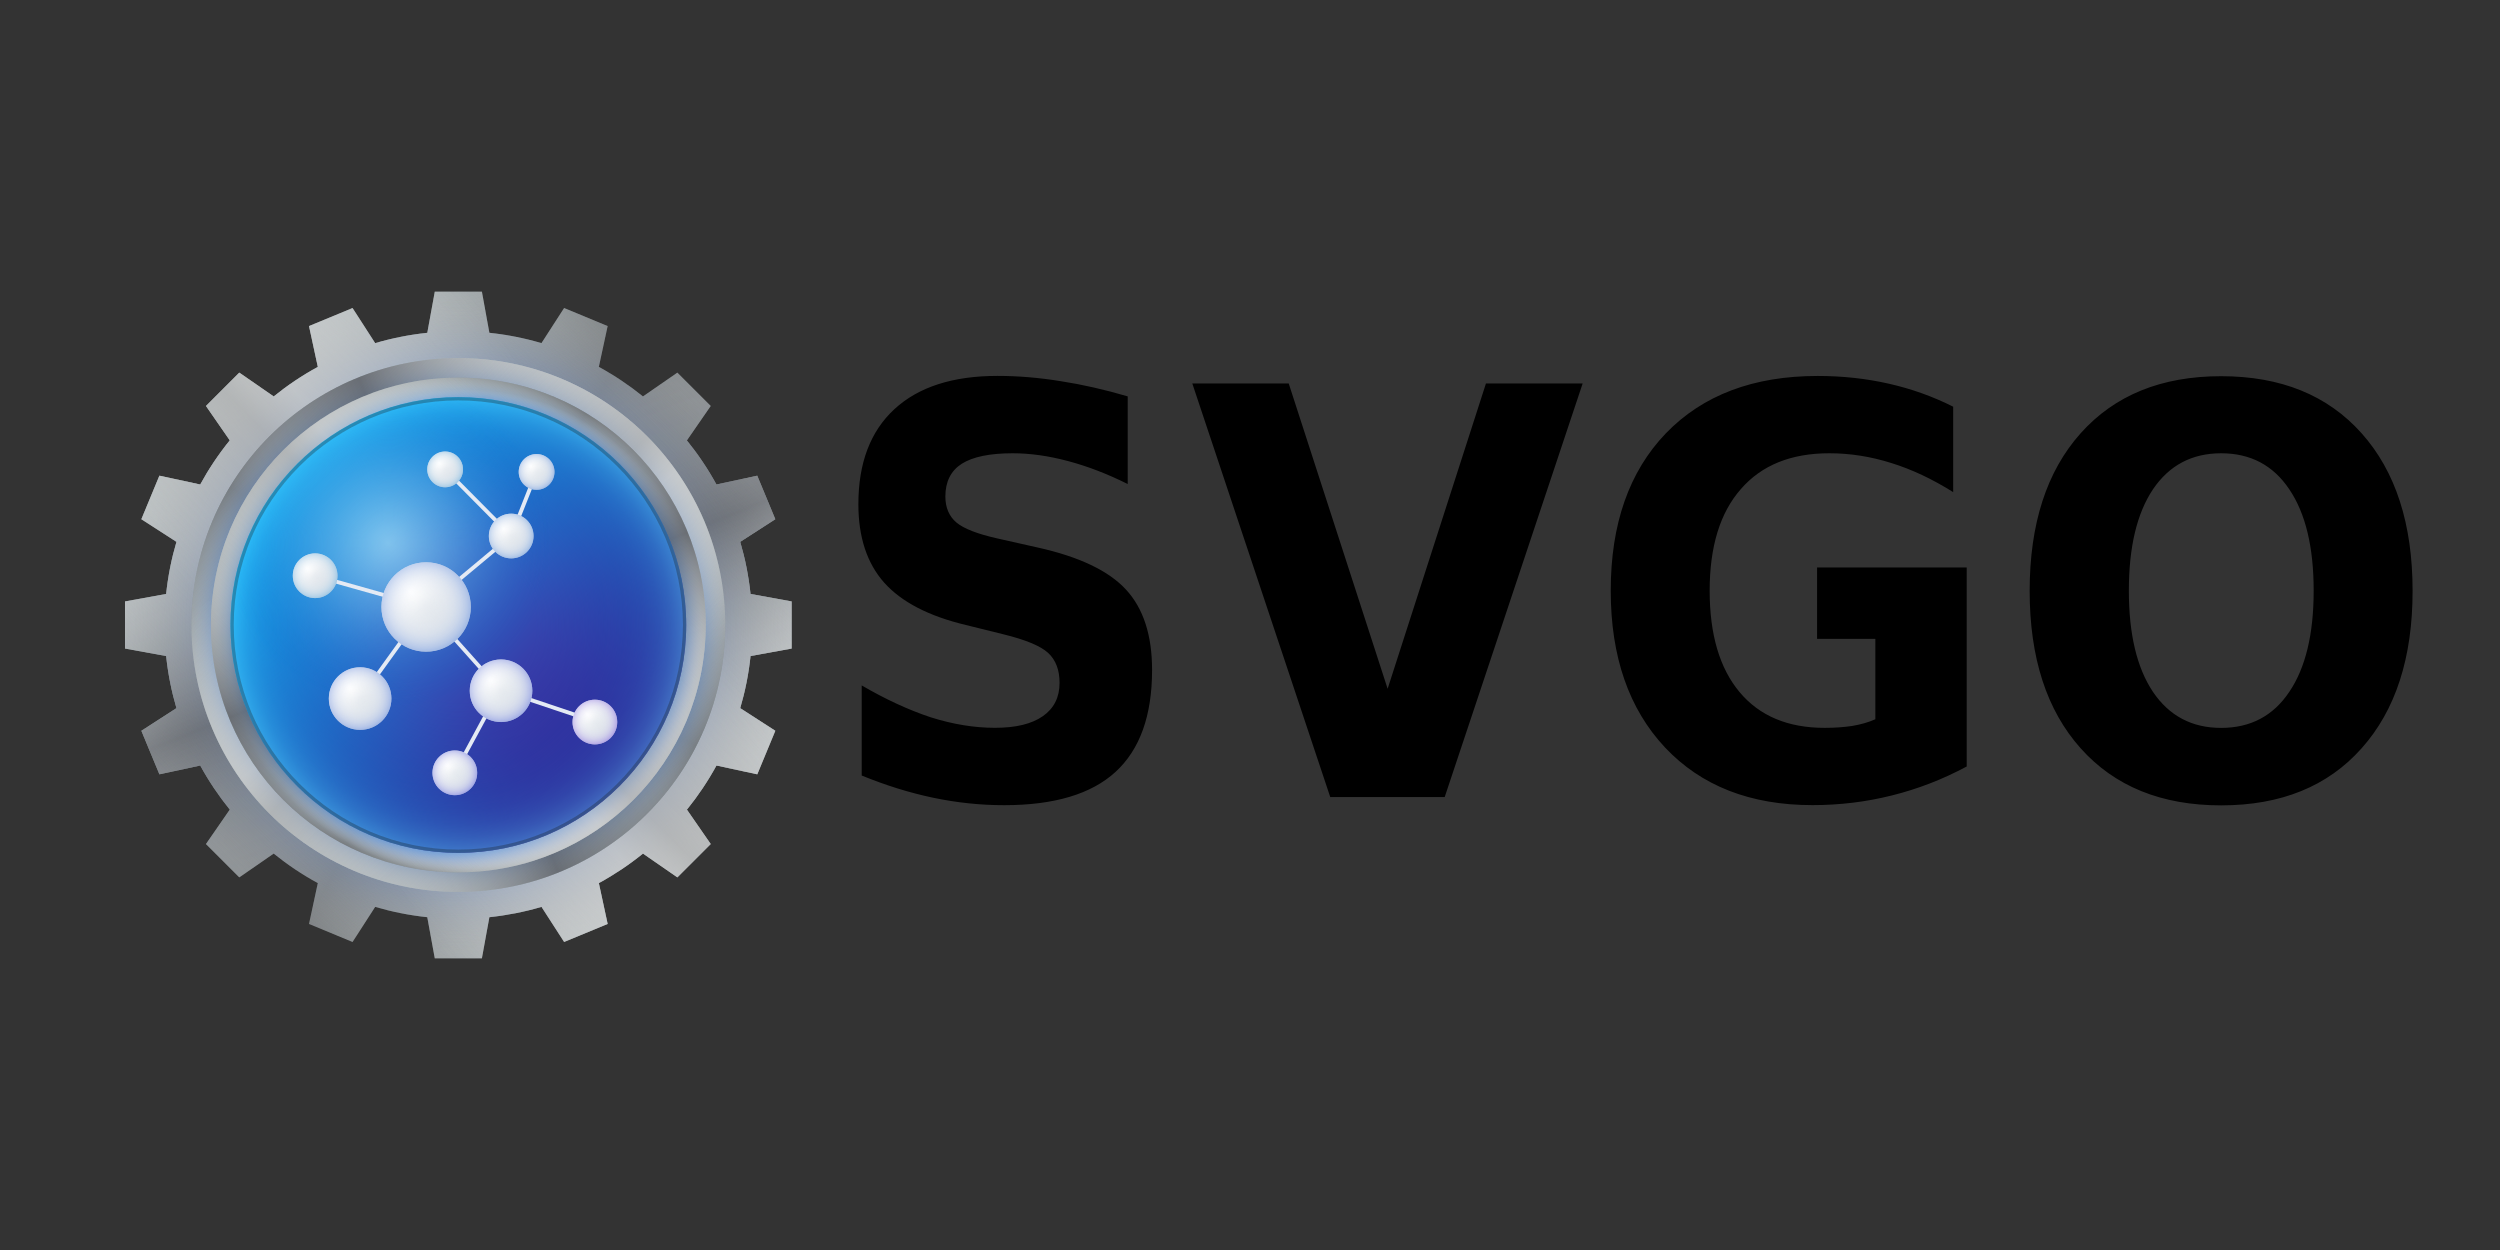 <svg xmlns="http://www.w3.org/2000/svg" xmlns:xlink="http://www.w3.org/1999/xlink" width="120" height="60"><rect width="100%" height="100%" fill="#333333" stroke="none"/><style><![CDATA[.B{clip-path:url(#E)}.C{clip-path:url(#T)}.D{clip-path:url(#M)}.E{clip-path:url(#b)}.F{clip-path:url(#g)}.G{clip-path:url(#k)}.H{clip-path:url(#AM)}.I{clip-path:url(#s)}.J{clip-path:url(#w)}.K{clip-path:url(#AA)}.L{clip-path:url(#AE)}.M{clip-path:url(#AI)}.N{clip-path:url(#o)}]]></style><defs><path id="A" d="M512 274.094v-36.19l-31.6-5.743c-1.443-13.75-4.13-27.128-7.93-40.03l26.958-17.377-13.852-33.438-31.354 6.776c-6.55-12.005-14.164-23.34-22.705-33.898l18.286-26.415-25.594-25.59L397.8 80.47c-10.56-8.54-21.896-16.157-33.898-22.706l6.773-31.354-33.437-13.85-17.376 26.958a224.75 224.75 0 0 0-40.032-7.931L274.098 0h-36.193l-5.744 31.6a224.51 224.51 0 0 0-40.033 7.931l-17.376-26.96-33.438 13.85 6.776 31.354c-12.004 6.55-23.34 14.165-33.9 22.706L87.776 62.185l-25.59 25.6L80.472 114.2a226.09 226.09 0 0 0-22.705 33.898l-31.355-6.776-13.85 33.438 26.96 17.377c-3.8 12.902-6.486 26.28-7.93 40.03L0 237.902v36.19l31.6 5.744c1.444 13.75 4.13 27.13 7.93 40.032l-26.96 17.378 13.85 33.435 31.355-6.773c6.55 12.005 14.165 23.34 22.705 33.898L62.185 424.22l25.59 25.593 26.415-18.287c10.558 8.542 21.895 16.157 33.9 22.706l-6.776 31.354 33.438 13.852 17.377-26.958c12.902 3.8 26.28 6.483 40.03 7.93l5.744 31.6h36.192l5.744-31.6a224.62 224.62 0 0 0 40.03-7.93l17.378 26.957 33.436-13.852-6.772-31.354a226.06 226.06 0 0 0 33.897-22.706l26.414 18.286 25.593-25.593-18.286-26.412c8.54-10.56 16.154-21.896 22.706-33.9l31.354 6.772 13.853-33.435-26.958-17.377c3.8-12.902 6.483-26.282 7.93-40.032L512 274.094z"/><path id="B" d="M256 44.334c116.894 0 211.676 94.77 211.676 211.664S372.894 467.673 256 467.673 44.335 372.89 44.335 255.998 139.107 44.334 256 44.334z"/><path id="C" d="M452.182 255.998c0 108.338-87.844 196.2-196.182 196.2s-196.18-87.853-196.18-196.2S147.66 59.832 256 59.832s196.182 87.83 196.182 196.166z"/><path id="D" d="M256 80.5c-96.922 0-175.5 78.578-175.5 175.5s78.58 175.5 175.5 175.5 175.5-78.58 175.5-175.5S352.922 80.5 256 80.5z"/></defs><clipPath id="E"><use xlink:href="#A"/></clipPath><linearGradient id="F" gradientUnits="userSpaceOnUse" x1="480.818" y1="380.617" x2="31.183" y2="131.38"><stop offset="0" stop-color="#bdc6c9"/><stop offset=".092" stop-color="#abb4b7"/><stop offset=".277" stop-color="#7d8588"/><stop offset=".483" stop-color="#444a4d"/><stop offset=".584" stop-color="#5e6669"/><stop offset=".772" stop-color="#899396"/><stop offset=".916" stop-color="#a3afb2"/><stop offset="1" stop-color="#adbabd"/></linearGradient><radialGradient id="G" cx="256" cy="255.998" r="257" gradientTransform="translate(0,0.001)" gradientUnits="userSpaceOnUse"><stop offset=".73" stop-color="#004ed4" stop-opacity=".4"/><stop offset=".784" stop-color="#437cde" stop-opacity=".32"/><stop offset=".842" stop-color="#83a8e7" stop-opacity=".234"/><stop offset=".894" stop-color="#b5caee" stop-opacity=".157"/><stop offset=".94" stop-color="#dae3f4" stop-opacity=".09"/><stop offset=".977" stop-color="#f0f2f7" stop-opacity=".035"/><stop offset="1" stop-color="#f8f8f8" stop-opacity="0"/></radialGradient><linearGradient id="H" gradientUnits="userSpaceOnUse" x1="352.299" y1="494.346" x2="159.701" y2="17.65"><stop offset="0" stop-color="#fff" stop-opacity="0"/><stop offset=".5" stop-color="#4d5057" stop-opacity=".75"/><stop offset="1" stop-color="#fff" stop-opacity="0"/></linearGradient><radialGradient id="I" cx="256" cy="255.998" r="257" gradientTransform="translate(0,0.001)" gradientUnits="userSpaceOnUse"><stop offset=".8" stop-color="#6b6b6b" stop-opacity="0"/><stop offset=".826" stop-color="#848484" stop-opacity=".02"/><stop offset=".883" stop-color="#b5b5b5" stop-opacity=".066"/><stop offset=".933" stop-color="#dadada" stop-opacity=".107"/><stop offset=".974" stop-color="#f0f0f0" stop-opacity=".14"/><stop offset="1" stop-color="#f8f8f8" stop-opacity=".16"/></radialGradient><linearGradient id="J" gradientUnits="userSpaceOnUse" x1="74.274" y1="437.724" x2="437.726" y2="74.272"><stop offset="0" stop-color="#fff" stop-opacity="0"/><stop offset=".5" stop-color="#828282" stop-opacity=".6"/><stop offset="1" stop-color="#fff" stop-opacity="0"/></linearGradient><linearGradient id="K" gradientUnits="userSpaceOnUse" x1="45.46" y1="403.419" x2="466.539" y2="108.576"><stop offset=".2" stop-color="#fff" stop-opacity="0"/><stop offset=".5" stop-color="#fff" stop-opacity=".36"/><stop offset=".8" stop-color="#fff" stop-opacity="0"/></linearGradient><defs><path id="L" d="M256 51c-113.224 0-205 91.775-205 205s91.777 205 205 205 205-91.775 205-205S369.226 51 256 51z"/></defs><clipPath id="M"><use xlink:href="#L"/></clipPath><linearGradient id="N" gradientUnits="userSpaceOnUse" x1="358.64" y1="70.842" x2="153.366" y2="441.165"><stop offset="0" stop-color="#bdc6c9"/><stop offset=".092" stop-color="#abb4b7"/><stop offset=".277" stop-color="#7d8588"/><stop offset=".483" stop-color="#444a4d"/><stop offset=".584" stop-color="#5e6669"/><stop offset=".772" stop-color="#899396"/><stop offset=".916" stop-color="#a3afb2"/><stop offset="1" stop-color="#adbabd"/></linearGradient><radialGradient id="O" cx="255.997" cy="256.006" r="217.969" gradientTransform="matrix(0,-0.971,0.971,0,7.396,504.601)" gradientUnits="userSpaceOnUse"><stop offset=".86" stop-color="#0058d4" stop-opacity=".6"/><stop offset="1" stop-color="#f8f8f8" stop-opacity="0"/></radialGradient><linearGradient id="P" gradientUnits="userSpaceOnUse" x1="452.313" y1="176.687" x2="59.7" y2="335.314"><stop offset="0" stop-color="#fff" stop-opacity="0"/><stop offset=".5" stop-color="#4d5057" stop-opacity=".75"/><stop offset="1" stop-color="#fff" stop-opacity="0"/></linearGradient><linearGradient id="Q" gradientUnits="userSpaceOnUse" x1="405.673" y1="405.671" x2="106.333" y2="106.331"><stop offset="0" stop-color="#fff" stop-opacity="0"/><stop offset=".5" stop-color="#828282" stop-opacity=".6"/><stop offset="1" stop-color="#fff" stop-opacity="0"/></linearGradient><linearGradient id="R" gradientUnits="userSpaceOnUse" x1="377.421" y1="429.401" x2="134.588" y2="82.599"><stop offset=".2" stop-color="#fff" stop-opacity="0"/><stop offset=".5" stop-color="#fff" stop-opacity=".36"/><stop offset=".8" stop-color="#fff" stop-opacity="0"/></linearGradient><defs><path id="S" d="M446 256c0-104.932-85.066-190-190-190S66 151.067 66 256s85.066 189.998 190 189.998S446 360.933 446 256z"/></defs><clipPath id="T"><use xlink:href="#S"/></clipPath><linearGradient id="U" gradientUnits="userSpaceOnUse" x1="427.61" y1="351.133" x2="84.388" y2="160.881"><stop offset="0" stop-color="#bdc6c9"/><stop offset=".092" stop-color="#abb4b7"/><stop offset=".277" stop-color="#7d8588"/><stop offset=".483" stop-color="#444a4d"/><stop offset=".584" stop-color="#5e6669"/><stop offset=".772" stop-color="#899396"/><stop offset=".916" stop-color="#a3afb2"/><stop offset="1" stop-color="#adbabd"/></linearGradient><radialGradient id="V" cx="260.891" cy="260.9" r="191.461" gradientTransform="matrix(0.971,0,0,0.971,7.397,7.398)" gradientUnits="userSpaceOnUse"><stop offset=".88" stop-color="#0037d4"/><stop offset="1" stop-color="#f8f8f8" stop-opacity="0"/></radialGradient><radialGradient id="W" cx="256" cy="256" r="197.367" gradientTransform="matrix(0.973,0,0,0.973,6.961,6.96)" gradientUnits="userSpaceOnUse"><stop offset=".88" stop-color="#0066d4"/><stop offset="1" stop-color="#f8f8f8" stop-opacity="0"/></radialGradient><linearGradient id="X" gradientUnits="userSpaceOnUse" x1="329.512" y1="437.945" x2="182.495" y2="74.067"><stop offset="0" stop-color="#fff" stop-opacity="0"/><stop offset=".5" stop-color="#4d5057" stop-opacity=".75"/><stop offset="1" stop-color="#fff" stop-opacity="0"/></linearGradient><linearGradient id="Y" gradientUnits="userSpaceOnUse" x1="117.285" y1="394.722" x2="394.718" y2="117.289"><stop offset="0" stop-color="#fff" stop-opacity="0"/><stop offset=".5" stop-color="#828282" stop-opacity=".6"/><stop offset="1" stop-color="#fff" stop-opacity="0"/></linearGradient><linearGradient id="Z" gradientUnits="userSpaceOnUse" x1="95.291" y1="368.536" x2="416.713" y2="143.474"><stop offset=".2" stop-color="#fff" stop-opacity="0"/><stop offset=".5" stop-color="#fff" stop-opacity=".36"/><stop offset=".8" stop-color="#fff" stop-opacity="0"/></linearGradient><defs><path id="a" d="M256 81c-96.646 0-175 78.355-175 175s78.355 175 175 175 175-78.355 175-175S352.646 81 256 81z"/></defs><clipPath id="b"><use xlink:href="#a"/></clipPath><linearGradient id="c" gradientUnits="userSpaceOnUse" x1="131.906" y1="131.904" x2="380.096" y2="380.094"><stop offset="0" stop-color="#14b9ff"/><stop offset="1" stop-color="#48007f"/></linearGradient><radialGradient id="d" cx="256" cy="255.998" r="175.5" gradientTransform="translate(0 0) translate(0,0.001)" gradientUnits="userSpaceOnUse"><stop offset=".33" stop-color="#006cc2" stop-opacity="0"/><stop offset=".628" stop-color="#016ec3" stop-opacity=".232"/><stop offset=".736" stop-color="#0575c7" stop-opacity=".315"/><stop offset=".813" stop-color="#0d80ce" stop-opacity=".374"/><stop offset=".874" stop-color="#1791d8" stop-opacity=".422"/><stop offset=".927" stop-color="#25a7e4" stop-opacity=".464"/><stop offset=".974" stop-color="#36c2f4" stop-opacity=".5"/><stop offset="1" stop-color="#42d5ff" stop-opacity=".52"/></radialGradient><radialGradient id="e" cx="202" cy="192.998" r="127" gradientTransform="translate(0,0.001)" gradientUnits="userSpaceOnUse"><stop offset="0" stop-color="#e1ffff" stop-opacity=".5"/><stop offset=".093" stop-color="#d9f9fd" stop-opacity=".453"/><stop offset=".239" stop-color="#c3e7f6" stop-opacity=".38"/><stop offset=".42" stop-color="#9ecaec" stop-opacity=".3"/><stop offset=".628" stop-color="#6ca2de" stop-opacity=".186"/><stop offset=".855" stop-color="#2c6fcc" stop-opacity=".072"/><stop offset="1" stop-color="#004cbf" stop-opacity="0"/></radialGradient><radialGradient cx="231.268" cy="242.166" r="39" gradientUnits="userSpaceOnUse"><stop offset="0" stop-color="#fff"/><stop offset="1" stop-color="#fff" stop-opacity="0"/></radialGradient><defs><circle id="f" cx="231.267" cy="242.166" r="34.333"/></defs><clipPath id="g"><use xlink:href="#f"/></clipPath><radialGradient id="h" cx="219.436" cy="230.335" r="51.497" gradientUnits="userSpaceOnUse"><stop offset="0" stop-color="#fff"/><stop offset="1" stop-color="#b8c4d1"/></radialGradient><radialGradient id="i" cx="228.484" cy="237.666" r="34.647" gradientTransform="matrix(1.063,0,0,1.063,-12.968,-11.834)" gradientUnits="userSpaceOnUse"><stop offset="0" stop-color="#fff" stop-opacity="0"/><stop offset=".265" stop-color="#fcfdfe" stop-opacity=".212"/><stop offset=".449" stop-color="#f3f6fd" stop-opacity=".36"/><stop offset=".609" stop-color="#e4ebf9" stop-opacity=".487"/><stop offset=".755" stop-color="#cedbf5" stop-opacity=".604"/><stop offset=".89" stop-color="#b2c7ef" stop-opacity=".712"/><stop offset="1" stop-color="#95b2e9" stop-opacity=".8"/></radialGradient><radialGradient cx="180.567" cy="312.5" r="27.3" gradientUnits="userSpaceOnUse"><stop offset="0" stop-color="#fff"/><stop offset="1" stop-color="#fff" stop-opacity="0"/></radialGradient><defs><circle id="j" cx="180.568" cy="312.5" r="24.033"/></defs><clipPath id="k"><use xlink:href="#j"/></clipPath><radialGradient id="l" cx="172.285" cy="304.218" r="36.048" gradientUnits="userSpaceOnUse"><stop offset="0" stop-color="#fff"/><stop offset="1" stop-color="#b8c4d1"/></radialGradient><radialGradient id="m" cx="181.17" cy="304.201" r="24.252" gradientTransform="matrix(1.063,0,0,1.063,-12.968,-11.834)" gradientUnits="userSpaceOnUse"><stop offset="0" stop-color="#fff" stop-opacity="0"/><stop offset=".265" stop-color="#fcfdfe" stop-opacity=".212"/><stop offset=".449" stop-color="#f3f6fd" stop-opacity=".36"/><stop offset=".609" stop-color="#e4eaf9" stop-opacity=".487"/><stop offset=".755" stop-color="#ced9f5" stop-opacity=".604"/><stop offset=".89" stop-color="#b2c4ef" stop-opacity=".712"/><stop offset="1" stop-color="#95aee9" stop-opacity=".8"/></radialGradient><radialGradient cx="288.801" cy="306.5" r="27.3" gradientUnits="userSpaceOnUse"><stop offset="0" stop-color="#fff"/><stop offset="1" stop-color="#fff" stop-opacity="0"/></radialGradient><defs><circle id="n" cx="288.801" cy="306.5" r="24.033"/></defs><clipPath id="o"><use xlink:href="#n"/></clipPath><radialGradient id="p" cx="280.519" cy="298.218" r="36.048" gradientUnits="userSpaceOnUse"><stop offset="0" stop-color="#fff"/><stop offset="1" stop-color="#b8c4d1"/></radialGradient><radialGradient id="q" cx="282.978" cy="298.557" r="24.253" gradientTransform="matrix(1.063,0,0,1.063,-12.968,-11.834)" gradientUnits="userSpaceOnUse"><stop offset="0" stop-color="#fff" stop-opacity="0"/><stop offset=".265" stop-color="#fcfdfe" stop-opacity=".212"/><stop offset=".449" stop-color="#f3f5fd" stop-opacity=".36"/><stop offset=".609" stop-color="#e4e7f9" stop-opacity=".487"/><stop offset=".755" stop-color="#ced4f5" stop-opacity=".604"/><stop offset=".89" stop-color="#b2bbef" stop-opacity=".712"/><stop offset="1" stop-color="#95a2e9" stop-opacity=".8"/></radialGradient><radialGradient cx="146.034" cy="218.167" r="19.5" gradientUnits="userSpaceOnUse"><stop offset="0" stop-color="#fff"/><stop offset="1" stop-color="#fff" stop-opacity="0"/></radialGradient><defs><circle id="r" cx="146.035" cy="218.167" r="17.167"/></defs><clipPath id="s"><use xlink:href="#r"/></clipPath><radialGradient id="t" cx="140.119" cy="212.251" r="25.749" gradientUnits="userSpaceOnUse"><stop offset="0" stop-color="#fff"/><stop offset="1" stop-color="#b8c4d1"/></radialGradient><radialGradient id="u" cx="148.938" cy="215.719" r="17.323" gradientTransform="matrix(1.063,0,0,1.063,-12.968,-11.834)" gradientUnits="userSpaceOnUse"><stop offset="0" stop-color="#fff" stop-opacity="0"/><stop offset=".265" stop-color="#fcfefe" stop-opacity=".212"/><stop offset=".449" stop-color="#f3f9fd" stop-opacity=".36"/><stop offset=".609" stop-color="#e4f1f9" stop-opacity=".487"/><stop offset=".755" stop-color="#cee5f5" stop-opacity=".604"/><stop offset=".89" stop-color="#b2d6ef" stop-opacity=".712"/><stop offset="1" stop-color="#95c7e9" stop-opacity=".8"/></radialGradient><radialGradient cx="296.602" cy="187.667" r="19.5" gradientUnits="userSpaceOnUse"><stop offset="0" stop-color="#fff"/><stop offset="1" stop-color="#fff" stop-opacity="0"/></radialGradient><defs><circle id="v" cx="296.603" cy="187.667" r="17.167"/></defs><clipPath id="w"><use xlink:href="#v"/></clipPath><radialGradient id="x" cx="290.687" cy="181.751" r="25.749" gradientUnits="userSpaceOnUse"><stop offset="0" stop-color="#fff"/><stop offset="1" stop-color="#b8c4d1"/></radialGradient><radialGradient id="y" cx="290.568" cy="187.029" r="17.323" gradientTransform="matrix(1.063,0,0,1.063,-12.968,-11.834)" gradientUnits="userSpaceOnUse"><stop offset="0" stop-color="#fff" stop-opacity="0"/><stop offset=".265" stop-color="#fcfdfe" stop-opacity=".212"/><stop offset=".449" stop-color="#f3f7fd" stop-opacity=".36"/><stop offset=".609" stop-color="#e4ecf9" stop-opacity=".487"/><stop offset=".755" stop-color="#cedef5" stop-opacity=".604"/><stop offset=".89" stop-color="#b2cbef" stop-opacity=".712"/><stop offset="1" stop-color="#95b7e9" stop-opacity=".8"/></radialGradient><radialGradient cx="253.303" cy="369.533" r="19.5" gradientUnits="userSpaceOnUse"><stop offset="0" stop-color="#fff"/><stop offset="1" stop-color="#fff" stop-opacity="0"/></radialGradient><defs><circle id="z" cx="253.304" cy="369.533" r="17.167"/></defs><clipPath id="AA"><use xlink:href="#z"/></clipPath><radialGradient id="AB" cx="247.388" cy="363.618" r="25.749" gradientUnits="userSpaceOnUse"><stop offset="0" stop-color="#fff"/><stop offset="1" stop-color="#b8c4d1"/></radialGradient><radialGradient id="AC" cx="249.839" cy="358.1" r="17.323" gradientTransform="matrix(1.063,0,0,1.063,-12.968,-11.834)" gradientUnits="userSpaceOnUse"><stop offset="0" stop-color="#fff" stop-opacity="0"/><stop offset=".265" stop-color="#fcfcfe" stop-opacity=".212"/><stop offset=".449" stop-color="#f3f3fd" stop-opacity=".36"/><stop offset=".609" stop-color="#e4e4f9" stop-opacity=".487"/><stop offset=".755" stop-color="#cecff5" stop-opacity=".604"/><stop offset=".89" stop-color="#b2b4ef" stop-opacity=".712"/><stop offset="1" stop-color="#9598e9" stop-opacity=".8"/></radialGradient><radialGradient cx="360.867" cy="330.533" r="19.5" gradientUnits="userSpaceOnUse"><stop offset="0" stop-color="#fff"/><stop offset="1" stop-color="#fff" stop-opacity="0"/></radialGradient><defs><circle id="AD" cx="360.868" cy="330.533" r="17.167"/></defs><clipPath id="AE"><use xlink:href="#AD"/></clipPath><radialGradient id="AF" cx="354.952" cy="324.618" r="25.749" gradientUnits="userSpaceOnUse"><stop offset="0" stop-color="#fff"/><stop offset="1" stop-color="#b8c4d1"/></radialGradient><radialGradient id="AG" cx="351.019" cy="321.415" r="17.322" gradientTransform="matrix(1.063,0,0,1.063,-12.968,-11.834)" gradientUnits="userSpaceOnUse"><stop offset="0" stop-color="#fff" stop-opacity="0"/><stop offset=".265" stop-color="#fdfcfe" stop-opacity=".212"/><stop offset=".449" stop-color="#f5f3fd" stop-opacity=".36"/><stop offset=".609" stop-color="#e9e4f9" stop-opacity=".487"/><stop offset=".755" stop-color="#d7cef5" stop-opacity=".604"/><stop offset=".89" stop-color="#c0b2ef" stop-opacity=".712"/><stop offset="1" stop-color="#a995e9" stop-opacity=".8"/></radialGradient><radialGradient cx="245.867" cy="136.5" r="15.6" gradientUnits="userSpaceOnUse"><stop offset="0" stop-color="#fff"/><stop offset="1" stop-color="#fff" stop-opacity="0"/></radialGradient><defs><circle id="AH" cx="245.867" cy="136.5" r="13.733"/></defs><clipPath id="AI"><use xlink:href="#AH"/></clipPath><radialGradient id="AJ" cx="241.135" cy="131.768" r="20.599" gradientUnits="userSpaceOnUse"><stop offset="0" stop-color="#fff"/><stop offset="1" stop-color="#b8c4d1"/></radialGradient><radialGradient id="AK" cx="242.97" cy="139.026" r="13.859" gradientTransform="matrix(1.063,0,0,1.063,-12.968,-11.834)" gradientUnits="userSpaceOnUse"><stop offset="0" stop-color="#fff" stop-opacity="0"/><stop offset=".265" stop-color="#fcfefe" stop-opacity=".212"/><stop offset=".449" stop-color="#f3f9fd" stop-opacity=".36"/><stop offset=".609" stop-color="#e4f1f9" stop-opacity=".487"/><stop offset=".755" stop-color="#cee5f5" stop-opacity=".604"/><stop offset=".89" stop-color="#b2d6ef" stop-opacity=".712"/><stop offset="1" stop-color="#95c7e9" stop-opacity=".8"/></radialGradient><radialGradient cx="316.102" cy="138.439" r="15.6" gradientUnits="userSpaceOnUse"><stop offset="0" stop-color="#fff"/><stop offset="1" stop-color="#fff" stop-opacity="0"/></radialGradient><defs><circle id="AL" cx="316.102" cy="138.438" r="13.733"/></defs><clipPath id="AM"><use xlink:href="#AL"/></clipPath><radialGradient id="AN" cx="311.369" cy="133.706" r="20.599" gradientUnits="userSpaceOnUse"><stop offset="0" stop-color="#fff"/><stop offset="1" stop-color="#b8c4d1"/></radialGradient><radialGradient id="AO" cx="309.035" cy="140.85" r="13.859" gradientTransform="matrix(1.063,0,0,1.063,-12.968,-11.834)" gradientUnits="userSpaceOnUse"><stop offset="0" stop-color="#fff" stop-opacity="0"/><stop offset=".265" stop-color="#fcfdfe" stop-opacity=".212"/><stop offset=".449" stop-color="#f3f7fd" stop-opacity=".36"/><stop offset=".609" stop-color="#e4ecf9" stop-opacity=".487"/><stop offset=".755" stop-color="#ceddf5" stop-opacity=".604"/><stop offset=".89" stop-color="#b2c9ef" stop-opacity=".712"/><stop offset="1" stop-color="#95b5e9" stop-opacity=".8"/></radialGradient><g transform="matrix(.5 0 0 .5 6 16)"><g transform="matrix(.125 0 0 .125 0 -4)"><circle r="257" cy="255.998" cx="256" fill="url(#F)" class="B"/><circle r="257" cy="255.998" cx="256" fill="url(#G)" class="B"/><circle r="257" cy="255.998" cx="256" fill="url(#H)" class="B"/><circle r="257" cy="255.998" cx="256" fill="url(#I)" class="B"/><circle r="257" cy="255.998" cx="256" fill="url(#J)" class="B"/><circle r="257" cy="255.998" cx="256" fill="url(#K)" class="B"/><use xlink:href="#B" fill="url(#N)" class="D"/><use xlink:href="#B" fill="url(#O)" class="D"/><use xlink:href="#B" fill="url(#P)" class="D"/><use xlink:href="#B" fill="url(#Q)" class="D"/><use xlink:href="#B" fill="url(#R)" class="D"/><use xlink:href="#C" fill="url(#U)" class="C"/><path d="M446.68 260.746c0 102.678-83.253 185.94-185.93 185.94S74.82 363.423 74.82 260.746 158.07 74.83 260.748 74.83s185.93 83.24 185.93 185.915z" fill="url(#V)" class="C"/><path d="M448 255.987C448 362.02 362.032 448 256 448S64 362.02 64 255.987 149.967 64 256 64s192 85.957 192 191.987z" fill="url(#W)" class="C"/><use xlink:href="#C" fill="url(#X)" class="C"/><use xlink:href="#C" fill="url(#Y)" class="C"/><use xlink:href="#C" fill="url(#Z)" class="C"/><use xlink:href="#D" fill="url(#c)" class="E"/><use xlink:href="#D" fill="url(#d)" class="E"/><path d="M202 66c-70.134 0-127 56.867-127 127s56.867 127 127 127c70.13 0 127-56.87 127-127S272.13 66 202 66z" fill="url(#e)" class="E"/><path d="M256 67C151.62 67 67 151.62 67 256s84.62 189 189 189 189-84.62 189-189S360.382 67 256 67zm0 361.48c-95.26 0-172.485-77.224-172.485-172.48S160.742 83.516 256 83.516 428.48 160.742 428.48 256 351.26 428.48 256 428.48z" opacity=".3" fill="#191919" class="E"/></g><path d="M28.908 26.27l8.167-6.812m0 0l-6.342-6.396m6.342 6.396l2.438-6.154M28.908 26.27l-10.654-3m10.654 3l-6.337 8.792m6.337-8.792l7.075 7.925m0 .001l9.042 3.038m-9.042-3.038l-4.32 7.996" stroke-miterlimit="10" fill="none" stroke="#e4eaf4" stroke-width=".375"/><g transform="matrix(.125 0 0 .125 0 -4)"><circle r="51.498" cy="230.335" cx="219.436" fill="url(#h)" class="F"/><circle r="36.833" cy="240.833" cx="229.934" fill="url(#i)" class="F"/><circle r="36.048" cy="304.219" cx="172.285" fill="url(#l)" class="G"/><circle r="25.783" cy="311.566" cx="179.634" fill="url(#m)" class="G"/><circle r="36.048" cy="298.219" cx="280.519" fill="url(#p)" class="N"/><circle r="25.783" cy="305.566" cx="287.867" fill="url(#q)" class="N"/><circle r="25.749" cy="212.252" cx="140.119" fill="url(#t)" class="I"/><circle r="18.416" cy="217.5" cx="145.368" fill="url(#u)" class="I"/><circle r="25.749" cy="181.751" cx="290.687" fill="url(#x)" class="J"/><circle r="18.416" cy="187" cx="295.936" fill="url(#y)" class="J"/><circle r="25.749" cy="363.619" cx="247.388" fill="url(#AB)" class="K"/><circle r="18.416" cy="368.867" cx="252.637" fill="url(#AC)" class="K"/><circle r="25.749" cy="324.619" cx="354.952" fill="url(#AF)" class="L"/><circle r="18.416" cy="329.867" cx="360.201" fill="url(#AG)" class="L"/><circle r="20.599" cy="131.768" cx="241.135" fill="url(#AJ)" class="M"/><circle r="14.733" cy="135.967" cx="245.334" fill="url(#AK)" class="M"/><circle r="20.599" cy="133.707" cx="311.369" fill="url(#AN)" class="H"/><circle r="14.733" cy="137.905" cx="315.568" fill="url(#AO)" class="H"/></g></g><path d="M54.13 19.03v4.203q-1.463-.73-2.873-1.104-1.396-.372-2.647-.372-1.65 0-2.447.505-.785.505-.785 1.57 0 .798.532 1.25.532.44 1.942.758l1.955.44q2.992.665 4.243 2.022 1.25 1.357 1.25 3.857 0 3.285-1.756 4.894-1.742 1.596-5.346 1.596-1.702 0-3.418-.36-1.702-.36-3.418-1.064V32.9q1.716 1 3.312 1.53 1.596.505 3.085.505 1.503 0 2.3-.56.8-.56.8-1.596 0-.93-.545-1.436-.545-.505-2.18-.904L46.362 30q-2.673-.638-3.923-2.035-1.237-1.396-1.237-3.764 0-2.966 1.73-4.562 1.73-1.596 4.947-1.596 1.476 0 3.032.253 1.556.24 3.218.73zm3.1-.625h4.628l4.748 14.656 4.72-14.656h4.642L69.345 38.26h-5.493L57.23 18.405zm37.184 18.38q-1.73.93-3.6 1.396-1.85.465-3.817.465-4.47 0-7.075-2.766-2.607-2.78-2.607-7.527 0-4.8 2.647-7.554 2.66-2.753 7.288-2.753 1.782 0 3.418.372 1.636.372 3.085 1.104v4.1q-1.503-.944-2.98-1.4-1.476-.465-2.966-.465-2.753 0-4.243 1.716-1.5 1.702-1.5 4.88 0 3.152 1.436 4.868 1.436 1.716 4.083 1.716.718 0 1.33-.093.625-.106 1.104-.32v-3.857H87.22v-3.43h7.182v9.55zm12.2-15.028q-2.1 0-3.272 1.73-1.157 1.73-1.157 4.868 0 3.125 1.157 4.854 1.17 1.73 3.272 1.73 2.115 0 3.272-1.73 1.17-1.73 1.17-4.854 0-3.14-1.17-4.868-1.157-1.73-3.272-1.73zm0-3.7q4.3 0 6.743 2.74 2.447 2.74 2.447 7.567 0 4.814-2.447 7.554-2.434 2.74-6.743 2.74-4.296 0-6.743-2.74-2.447-2.74-2.447-7.554 0-4.828 2.447-7.567 2.447-2.74 6.743-2.74z"/></svg>